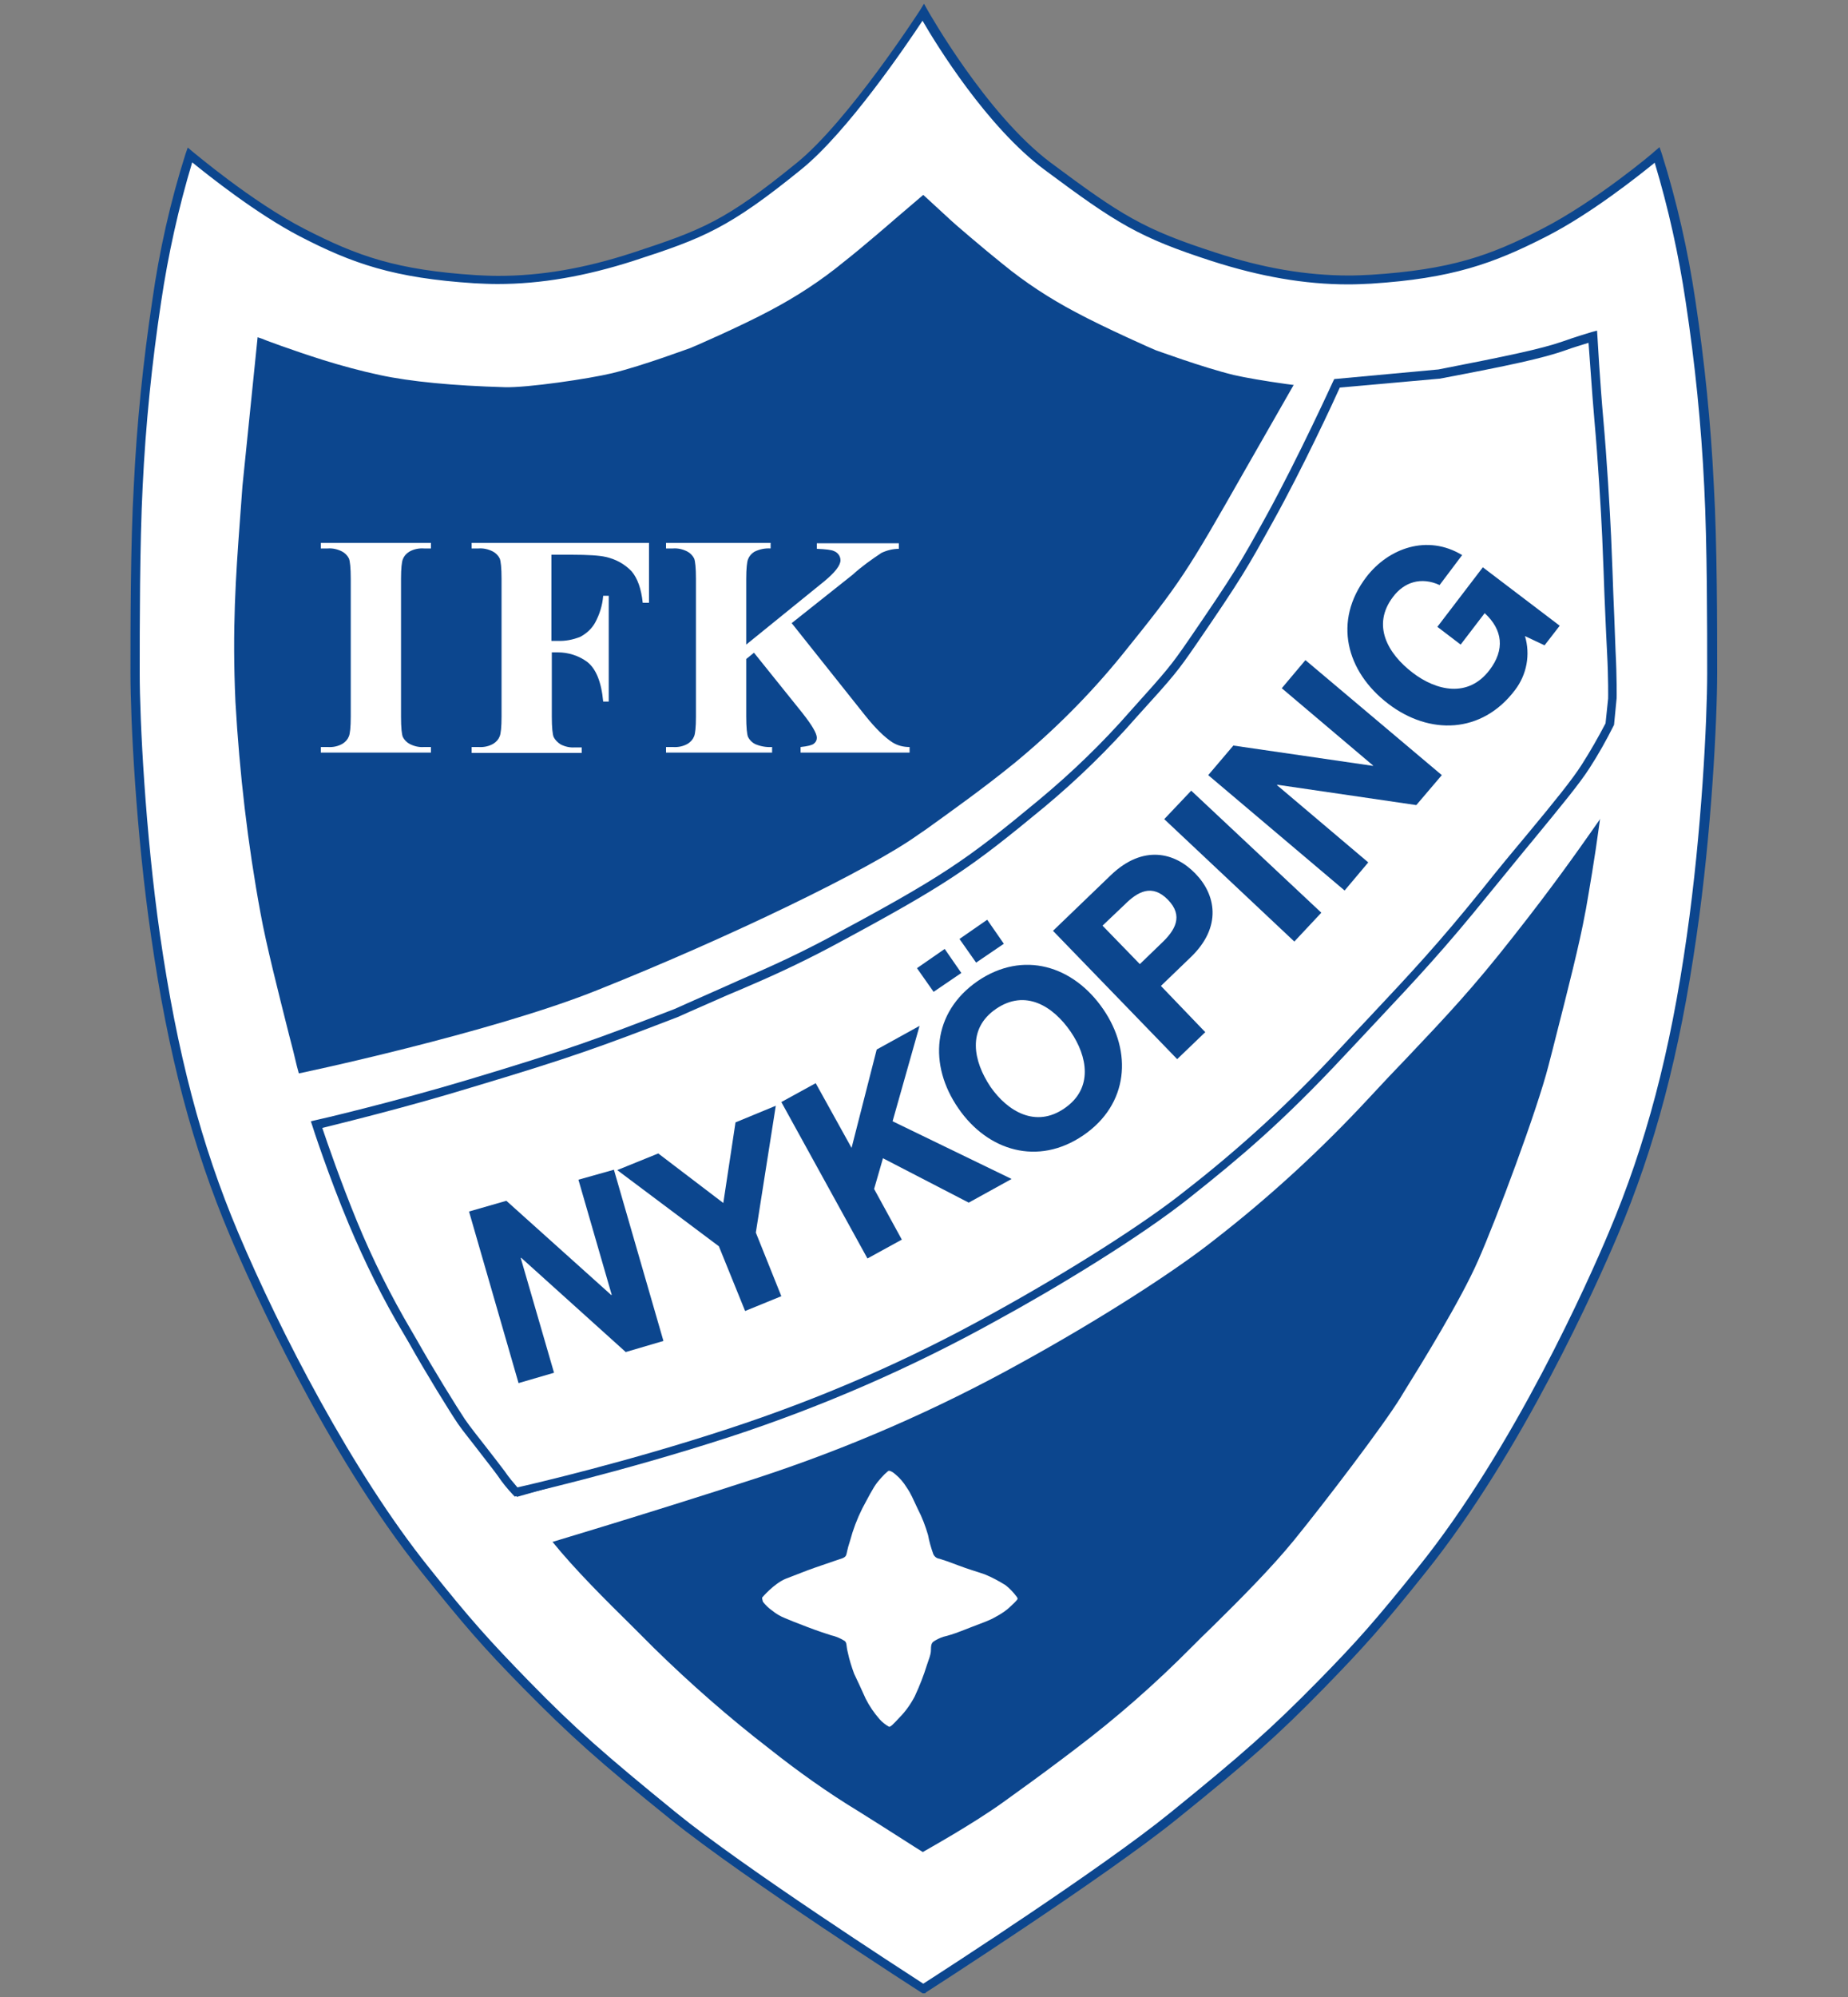 <?xml version="1.0" encoding="utf-8"?>
<!-- Generator: Adobe Illustrator 25.2.1, SVG Export Plug-In . SVG Version: 6.00 Build 0)  -->
<svg version="1.1" id="Layer_1" xmlns="http://www.w3.org/2000/svg" xmlns:xlink="http://www.w3.org/1999/xlink" x="0px" y="0px"
	 width="500px" height="540px" viewBox="0 0 500 540" style="enable-background:new 0 0 500 540;" xml:space="preserve">
<rect x="0" y="0" width="500" height="540" fill="#808080" stroke="none"/>
<style type="text/css">
	.st0{fill:#FFFFFF;}
	.st1{fill:#0C468E;}
</style>
<g>
	<path class="st0" d="M250,537.8c0,0-47.9-30.7-67.6-46.7c-19.9-16.1-27.7-23.1-40-35.6c-10.7-11-15.7-16.5-27.3-31
		c-21.3-26.5-40.7-64.6-51.8-90.9s-17.2-52.6-21.2-80.5s-5.6-58.6-5.6-71.1s0-35,0.8-50.6c0.8-16.7,2.5-33.4,5-50
		c1.9-13.4,4.9-26.7,9-39.6c0,0,15.8,13.5,30.5,21s25.6,11.2,46.8,12.6c12.8,0.8,26.8-0.9,42.6-6.1c19.3-6.2,25.7-8.9,45-24.5
		C230.7,33.4,250,3.4,250,3.4s15.7,28.2,33.6,41.6c19.8,14.8,25.6,18.2,45,24.5c15.8,5.1,29.8,6.9,42.6,6.1
		c21.2-1.4,32.2-5.1,46.8-12.6c14.7-7.6,30.5-21.1,30.5-21.1c4.1,12.9,7.1,26.2,9,39.6c2.5,16.6,4.2,33.3,5,50
		c0.9,15.5,0.9,38.1,0.9,50.6s-1.5,43.1-5.6,71.1c-4,28-10.2,54.3-21.3,80.6c-11.1,26.3-30.5,64.4-51.8,90.9
		c-11.6,14.5-16.5,20-27.3,31c-12.3,12.5-20.1,19.5-40,35.6C297.9,507.1,250,537.8,250,537.8L250,537.8z"/>
	<path class="st1" d="M250.3,539h-0.7l-0.3-0.2c-0.5-0.3-48.1-30.9-67.7-46.7s-27.4-22.8-40.1-35.7c-11-11.2-15.8-16.8-27.3-31.1
		c-26.2-32.6-46.4-78-52-91.2c-10.1-23.9-16.7-48.8-21.3-80.8c-4.1-28-5.6-58.6-5.6-71.3c0-12.2,0-35.1,0.9-50.6
		c0.8-16.8,2.5-33.5,5-50.1c1.9-13.5,4.9-26.8,9-39.7l0.6-1.7l1.3,1.1c0.2,0.1,15.9,13.5,30.3,20.9c14.4,7.4,24.9,11.1,46.4,12.5
		c2,0.1,4,0.2,6,0.2c11.5,0,23.3-2,36.2-6.2c18.9-6.2,25.2-8.6,44.5-24.3c14-11.3,33.2-41,33.4-41.3L250,1l1,1.8
		c0.2,0.3,15.8,28.1,33.3,41.2c19.2,14.3,25.1,18,44.6,24.3c12.8,4.2,24.6,6.2,36.1,6.2c2,0,4-0.1,6-0.2
		c21.5-1.4,32.1-5.1,46.4-12.5c14.4-7.4,30.2-20.7,30.3-20.9l1.3-1.1l0.6,1.7c4.1,13,7.1,26.3,9.1,39.7c2.5,16.6,4.2,33.3,5,50.1
		c0.9,15.6,0.9,38.4,0.9,50.6c0,12.6-1.5,43.2-5.6,71.3c-4.6,32-11.2,56.9-21.3,80.8c-5.6,13.2-25.8,58.6-52,91.2
		c-11.5,14.4-16.4,19.9-27.3,31.1c-12.6,12.9-20.5,19.9-40.1,35.7c-19.6,15.8-67.2,46.4-67.7,46.7L250.3,539z M52,43.9
		c-3.7,12.3-6.5,24.9-8.4,37.7c-2.5,16.5-4.2,33.2-5,49.9c-0.8,15.5-0.8,38.3-0.8,50.5c0,12.6,1.5,43,5.5,70.9
		c4.6,31.8,11.1,56.6,21.1,80.3c11.4,27,31,64.9,51.6,90.6c11.4,14.3,16.3,19.7,27.2,30.9c12.5,12.8,20.4,19.7,39.8,35.5
		c18.2,14.8,61.1,42.5,66.8,46.2c5.8-3.7,48.6-31.4,66.8-46.2c19.5-15.8,27.3-22.7,39.9-35.5c10.9-11.1,15.7-16.6,27.2-30.9
		c26-32.3,46.1-77.5,51.6-90.6c10-23.7,16.6-48.4,21.1-80.2c4-28,5.5-58.3,5.5-70.9c0-12.2,0-35-0.8-50.5c-0.8-16.7-2.5-33.4-5-49.9
		c-1.9-12.8-4.7-25.4-8.4-37.7c-4.2,3.4-17.2,13.8-29.4,20c-14.3,7.3-25.5,11.3-47.3,12.7c-2,0.1-4.1,0.2-6.2,0.2
		c-11.8,0-23.8-2.1-36.9-6.3c-19.8-6.4-25.8-10.2-45.3-24.7c-15.6-11.6-29.3-33.9-33-40.3c-4.3,6.5-20.3,30.1-32.8,40.2
		c-19.6,15.9-26.5,18.6-45.3,24.7c-13.1,4.2-25.1,6.3-36.9,6.3c-2.1,0-4.1-0.1-6.2-0.2c-21.8-1.4-33-5.3-47.3-12.7
		C69.2,57.7,56.2,47.3,52,43.9z"/>
	<path class="st1" d="M434.3,139.7c-0.2-2.7-0.4-5.4-0.6-8.3l-3.7-40l-1.2,0.5c-0.1,0-8.3,3.3-16.9,6c-4.8,1.5-10,2.9-15.1,4
		c-8.4,1.8-19.7,2.9-33.8,3.3h-0.6c-6.5,0-22.6-2.4-28.6-3.8c-8.6-2.1-21-6.7-21.1-6.7c-0.1,0-13.7-6-21.7-10.3
		c-7-3.7-13.6-8-19.7-13c-4.9-3.9-14-11.7-14-11.8l-7.5-6.9l-7.5,6.4c-0.1,0.1-9.1,7.9-14.1,11.8c-6.1,5-12.7,9.3-19.7,13
		c-8,4.3-21.6,10.2-21.7,10.2c-0.1,0-12.6,4.7-21.1,6.8c-6.2,1.5-23.1,4-29.2,3.8c-13.8-0.4-25.5-1.5-33.8-3.3
		c-5.1-1.1-10.3-2.5-15.1-4c-8.6-2.7-16.6-5.7-16.7-5.8l-1.2-0.4l-4.1,40.2c-0.2,3.2-0.5,6.4-0.7,9.5c-1.1,14.9-2.1,29-1.2,48.9
		c1.1,19.2,3.3,38.3,6.8,57.2c1.5,8.3,4.8,21.3,7.7,32.8c0.8,3,1.5,5.8,2.1,8.4c3.2,12.7,14.5,42.3,19.3,52.9
		c5,11.3,16,29.6,20.6,36.9c5,8.2,21.4,29.2,29.1,38.7c6.3,7.8,14.6,16,21.9,23.2c2,2,3.9,3.9,5.7,5.7c9.9,9.7,20.4,18.9,31.3,27.3
		c7.7,6.1,15.7,11.8,24.1,16.9c8.8,5.5,16.8,10.7,16.9,10.7l0.5,0.3l0.5-0.3c0.1-0.1,12.8-7.1,21.4-13.3c7.6-5.5,8.1-5.8,16.1-11.8
		l3.3-2.5c11.1-8.4,21.6-17.6,31.4-27.5c1.8-1.8,3.8-3.8,5.8-5.7c7.3-7.2,15.6-15.5,21.9-23.2c8.3-10.2,24.1-30.9,28.9-38.7l0.6-1
		c5.1-8.2,15.6-25.2,20.3-35.9c5-11.3,16-40.7,19.1-52.9c0.7-2.6,1.4-5.5,2.2-8.6c2.9-11.4,6.2-24.3,7.7-32.6l0.2-1
		c1.8-10.5,5.7-32.3,6.6-56.2C436.4,168.3,435.4,154.4,434.3,139.7z"/>
	<path class="st0" d="M445,202.2l-2.6-6.7c0.2-0.6,0.3-1.1,0.4-1.7l-1.1-0.1l-2-5.2c-0.3,2.8-1.4,5.4-3.1,7.6
		c-4.6,6.3-15.4,21.1-25.4,34c-3.2,3.4-6.2,6.9-9,10.3c-11.8,14.6-19,22.3-31,35.1c-2.4,2.6-5,5.3-7.9,8.5
		c-12.7,13.8-26.5,26.4-41.3,37.9c-11.1,8.9-31.7,22-52.3,33.4c-22.8,12.7-46.8,23.1-71.6,31.2c-7.3,2.4-14.6,5-21.4,7.5
		c-21.1,6.4-37.7,11-37.7,11l-3.3,1.9c0.8,0.9,1.6,1.7,2.5,2.5l-0.4,0.1l0.9,1.1c0.2,0.3,0.4,0.6,0.7,0.8l0.8,0.9
		c3.1,3.4,3.2,5.5,3.2,5.5v1l0.9-0.3c0.3-0.1,30.3-9,60.1-18.7c24.9-8.1,49-18.6,71.9-31.3c20.7-11.4,41.3-24.5,52.6-33.5
		c14.8-11.5,28.7-24.3,41.5-38.1c3.8-4.1,7.1-7.6,10.2-10.8c10.8-11.4,17.9-18.9,28.8-32.8c10.9-13.8,17.6-23.4,21.2-28.5
		c0.9-1.3,1.6-2.3,2.1-3c0.1-0.1,9.4-13.6,13.2-19.2L445,202.2z"/>
	<path class="st0" d="M364,100.6h-0.2c-0.8,0-1.7,0-2.5-0.1c-1.5-0.2-2.2-0.2-2.8-0.2c-0.6,0-1.1-0.1-2.6-0.3
		c-1.1-0.2-2.2-0.3-3.4-0.3h-0.4l-1.8,3.9c0,0-0.4,0.7-13.5,23.6c-15.7,27.6-17.3,30.2-33.3,50c-8.7,10.7-18.4,20.4-29.1,29.2
		c-8.5,6.9-17.1,13-23.9,17.9l-2.2,1.5c-13,9.3-51,27.7-86.6,41.9c-28.8,11.6-81.6,22.8-82.1,22.8l-0.9,0.2l0.2,0.7
		c0,0,0.1,0.3,0.5,1.7c0.1,0.5,0.3,1.2,0.4,2c0.2,1.2,0.4,2.4,0.8,3.5c0.4,1.2,0.6,2.1,0.8,2.8c0.1,0.4,0.2,0.7,0.3,0.9
		c0.3,0.9,0.4,1.4,0.4,1.4l0.2,0.7l0.7-0.2c0.5-0.1,55.4-13.5,84-24.1c29.4-10.9,65.2-28.2,80.2-37.5c31.2-19.3,45.3-33.3,61.8-51
		c17.5-18.8,23.5-29,38.4-55.6c15.5-27.7,17.4-34.1,17.4-34.4l0.3-0.9L364,100.6z"/>
	<path id="_Path_" class="st0" d="M139.7,403.4c0,0,27.6-6.1,57.7-15.9c24.9-8.1,48.9-18.6,71.8-31.3c18.4-10.1,40.2-23.6,52.4-33.4
		s23.9-19.3,41.4-38c17.5-18.7,24.8-26.1,39-43.5c14.1-17.5,23.1-27.7,27.1-33.9c2.4-3.7,4.6-7.5,6.5-11.5l0.7-6.9
		c0,0,0.1-5.3-0.3-12.9c-0.7-14.5-0.6-14.7-1.3-30.9c-0.3-6.8-1.2-21.5-2.1-31.6c-0.9-10.1-1.6-22.6-1.6-22.6s-4.7,1.4-7.7,2.5
		c-6.1,2.1-15.2,4.1-33.9,7.7l-27.6,2.5c0,0-9.3,20.5-18.2,36.7c-7,12.6-8.4,15.3-21,33.6c-4.7,6.8-5.6,7.9-15.7,19.1
		c-7.7,8.7-16,16.8-24.9,24.2c-20.3,16.7-26.4,21-57.5,37.6c-12.1,6.5-21.2,10.1-27.8,13c-9.4,4.1-13.6,6-13.6,6
		c-21,8.1-28.9,11-55.5,19c-20.9,6.3-41.9,11.1-41.9,11.1s4.4,13.4,9.9,26.6c4.6,11,10,21.7,16.2,32c4.5,8,10.8,18.3,13.2,21.7
		c2.5,3.6,8.7,11.1,10.8,14.1C136.8,400.2,138.2,401.9,139.7,403.4"/>
	<path id="_Path_2" class="st1" d="M139.3,404.7l-0.5-0.5c-1.5-1.6-2.9-3.3-4.1-5.1c-1-1.4-2.9-3.8-4.9-6.4
		c-2.2-2.9-4.6-5.8-5.9-7.7c-2.3-3.4-8.6-13.6-13.2-21.8l-1.4-2.4c-5.7-9.5-10.6-19.5-14.9-29.7c-5.5-13.1-9.9-26.6-9.9-26.7
		l-0.4-1.2l1.3-0.3c0.2,0,21.2-4.9,41.8-11.1c26.3-7.9,34.2-10.8,55.4-19c0,0,4.2-1.9,13.5-6l3.8-1.7c6.2-2.7,14.1-6.1,23.9-11.3
		c31.3-16.8,37.4-21,57.3-37.5c8.9-7.4,17.2-15.4,24.8-24.1c10-11.1,10.9-12.2,15.6-19c12.6-18.4,14.1-21,21-33.5
		c8.8-16,18.1-36.4,18.2-36.6l0.3-0.6l28.2-2.6c18.4-3.6,27.7-5.5,33.7-7.6c3-1.1,7.7-2.5,7.7-2.5l1.5-0.4l0.1,1.5
		c0,0.1,0.7,12.5,1.6,22.5c0.9,10,1.8,24.8,2.1,31.6c0.3,7.7,0.5,11.8,0.6,15.5c0.2,4.1,0.3,7.8,0.6,15.3c0.4,7.6,0.3,12.9,0.3,13
		l-0.7,7.2l-0.1,0.2c-2,4-4.2,7.9-6.6,11.6c-2.7,4.2-7.6,10.1-14.9,19c-3.6,4.3-7.6,9.3-12.3,15c-11.9,14.7-18.8,22.1-31.4,35.5
		c-2.3,2.5-4.9,5.2-7.7,8.2c-16.9,18.1-28.3,27.6-41.5,38.1c-13.6,10.9-36.8,24.9-52.6,33.5c-22.9,12.7-47,23.2-72,31.4
		c-29.8,9.7-57.5,15.9-57.8,16L139.3,404.7z M87.2,305c1.2,3.6,5,14.6,9.4,25.3c4.2,10.2,9.1,20,14.7,29.5l1.4,2.4
		c4.5,8,10.9,18.3,13.1,21.6c1.3,1.9,3.6,4.8,5.8,7.6c2,2.6,3.9,5,5,6.5c1,1.5,2.2,2.9,3.4,4.3c4.4-1,29.8-6.9,56.9-15.8
		c24.8-8.1,48.8-18.5,71.6-31.2c20.7-11.4,41.2-24.4,52.3-33.3c14.8-11.5,28.6-24.2,41.3-37.9c2.8-3,5.3-5.7,7.7-8.2
		c12.5-13.3,19.4-20.7,31.2-35.3c4.6-5.8,8.7-10.7,12.3-15c7.3-8.8,12.1-14.7,14.7-18.8c2.3-3.6,4.4-7.3,6.4-11.1l0.7-6.7l0,0
		c0,0,0.1-5.3-0.3-12.7c-0.4-7.6-0.5-11.3-0.7-15.4c-0.1-3.7-0.3-7.8-0.6-15.5c-0.3-6.8-1.2-21.6-2.1-31.5c-0.7-8-1.3-17.5-1.6-21.1
		c-1.6,0.5-4.3,1.3-6.2,2c-6.2,2.2-15.1,4.1-34.1,7.7h-0.1l-26.9,2.4c-1.6,3.6-10,21.7-18,36.1c-7,12.6-8.4,15.2-21.1,33.7
		c-4.7,6.8-5.7,8.1-15.8,19.2c-7.7,8.8-16,16.9-25,24.4c-20.1,16.6-26.2,20.9-57.7,37.8c-10,5.3-17.8,8.7-24.1,11.4
		c-1.4,0.6-2.6,1.1-3.8,1.6c-9.4,4.1-13.6,6-13.6,6c-21.3,8.2-29.3,11.1-55.7,19C110.1,299.4,92,303.8,87.2,305z"/>
	<path id="Star" class="st0" d="M206.2,432c0,0,3.2-3.8,6.4-5.1c3.2-1.2,5.3-2.1,7.9-3c2.6-0.9,6.7-2.3,6.7-2.3s1.4-0.3,1.7-1
		c0.3-0.7,0.2-1.3,1.1-4c0.8-3,1.9-5.9,3.3-8.7c1.4-2.6,2.9-5.6,4.1-7.1c1.2-1.5,2.8-3.1,3.1-3.1s0.9,0.2,1.8,1c1.2,1,2.2,2.2,3,3.5
		c1.3,1.9,1.6,2.9,3,5.8c1.2,2.3,2.1,4.7,2.8,7.1c0.3,1.7,0.8,3.4,1.4,5.1c0.3,0.7,0.9,1.2,1.7,1.3c1.3,0.4,2.5,0.8,5.1,1.8
		s5.1,1.7,7.1,2.4c2,0.8,3.8,1.8,5.6,2.9c1.2,0.9,2.2,2,3.1,3.2c0,0,0.3,0.4,0.2,0.6c-0.1,0.2-0.5,0.7-1.8,1.9
		c-1.2,1.2-2.6,2.1-4.1,2.9c-1.9,1.1-3.1,1.4-6.9,2.9c-3.8,1.5-4.7,1.8-6.5,2.3c-1,0.2-1.9,0.6-2.8,1.1c-0.6,0.4-1.2,0.5-1.3,1.9
		s0.2,1.2-1.1,4.8c-0.9,2.9-2,5.7-3.3,8.5c-1.1,2.1-2.5,4.1-4.2,5.8c-1.5,1.6-2.4,2.6-2.8,2.4c-0.9-0.5-1.8-1.2-2.5-2
		c-1.5-1.7-2.8-3.6-3.8-5.6c-0.9-2-2.4-5.3-3.1-6.7c-0.7-1.9-1.3-3.8-1.7-5.7c-0.5-1.9-0.2-2.7-0.9-3.2c-1.1-0.7-2.3-1.2-3.6-1.5
		c-2.1-0.7-2.9-0.9-6.6-2.3c-3.7-1.4-4.1-1.6-5.8-2.3c-1.3-0.5-2.5-1.2-3.6-2.1c-1-0.7-1.8-1.5-2.5-2.4
		C206.4,432.9,206.2,432.5,206.2,432"/>
	<g id="IFK">
		<path class="st0" d="M116.6,202v1.5H86.8V202h1.9c1.4,0.1,2.8-0.2,4-0.9c0.8-0.5,1.4-1.2,1.7-2c0.3-0.7,0.5-2.5,0.5-5.3v-37.3
			c0-2.9-0.2-4.8-0.5-5.5c-0.4-0.8-1.1-1.5-1.9-1.9c-1.2-0.6-2.5-0.9-3.8-0.8h-1.9v-1.5h29.8v1.5h-1.9c-1.4-0.1-2.8,0.2-4,0.9
			c-0.8,0.5-1.4,1.2-1.7,2c-0.3,0.7-0.5,2.5-0.5,5.3v37.3c0,3,0.2,4.8,0.5,5.5c0.4,0.8,1.1,1.5,1.9,1.9c1.2,0.6,2.5,0.9,3.8,0.8
			L116.6,202z"/>
		<path class="st0" d="M149.2,150v23.3h1.6c2.1,0.1,4.2-0.3,6.2-1.1c1.7-0.9,3.1-2.2,4-3.8c1.2-2.2,2-4.7,2.2-7.3h1.5v28.6h-1.5
			c-0.5-5.4-2-8.9-4.3-10.7c-2.3-1.7-5.1-2.6-8-2.6h-1.6v17.4c0,2.9,0.2,4.8,0.5,5.5c0.4,0.8,1.1,1.5,1.9,2c1.2,0.6,2.5,0.9,3.8,0.8
			h1.9v1.5h-29.8V202h1.9c1.4,0.1,2.8-0.2,4-0.9c0.8-0.5,1.4-1.2,1.7-2c0.3-0.7,0.5-2.5,0.5-5.3v-37.3c0-2.9-0.2-4.8-0.5-5.5
			c-0.4-0.8-1.1-1.5-1.9-1.9c-1.2-0.6-2.5-0.9-3.8-0.8h-1.9v-1.5h48V163h-1.7c-0.4-3.8-1.4-6.6-3-8.5c-1.9-2-4.3-3.3-7-3.9
			c-1.7-0.4-4.8-0.6-9.3-0.6L149.2,150z"/>
		<path class="st0" d="M214.2,168.5l19.9,25c2.8,3.5,5.3,5.9,7.3,7.2c1.4,0.9,3,1.3,4.7,1.3v1.5h-29.5V202c1.9-0.2,3.1-0.5,3.6-0.9
			c0.5-0.4,0.8-0.9,0.8-1.6c0-1.2-1.3-3.4-3.9-6.7l-13.1-16.3l-2.1,1.7v15.5c0,3,0.2,4.9,0.5,5.6c0.4,0.8,1.1,1.5,1.9,1.9
			c1.4,0.6,3,0.9,4.6,0.8v1.5h-28.7V202h1.9c1.4,0.1,2.8-0.2,4-0.9c0.8-0.5,1.4-1.2,1.7-2c0.3-0.7,0.5-2.5,0.5-5.3v-37.3
			c0-2.9-0.2-4.8-0.5-5.5c-0.4-0.8-1.1-1.5-1.9-1.9c-1.2-0.6-2.5-0.9-3.8-0.8h-1.9v-1.5h28.3v1.5c-1.5-0.1-3,0.2-4.4,0.9
			c-0.8,0.5-1.4,1.2-1.7,2c-0.3,0.7-0.5,2.5-0.5,5.4v17.7l21.1-17.1c2.9-2.4,4.4-4.3,4.4-5.7c0-1.1-0.7-2.1-1.8-2.5
			c-0.6-0.3-2.1-0.5-4.6-0.6v-1.5h22.2v1.5c-1.6,0-3.2,0.4-4.7,1.1c-2.7,1.8-5.4,3.7-7.8,5.9L214.2,168.5z"/>
	</g>
	<g id="KÖPING">
		<polygon class="st1" points="126.9,327.6 137,324.7 165.4,350.2 165.5,350.1 156.5,319 166.1,316.3 179.5,362.6 169.3,365.6 
			141,340.1 140.9,340.2 149.9,371.2 140.3,374 		"/>
		<polygon class="st1" points="194.5,337 167,316.4 178.1,311.9 195.7,325.3 199,303.5 209.9,299 204.5,333.3 211.4,350.5 
			201.6,354.5 		"/>
		<polygon class="st1" points="211.4,298 220.7,292.9 230.4,310.4 237.2,283.8 248.8,277.4 241.5,303.2 273.7,318.8 262.1,325.2 
			238.9,313.2 236.5,321.5 244,335.2 234.7,340.3 		"/>
		<path class="st1" d="M248.1,261.8l7.5-5.2l4.5,6.5l-7.5,5.1L248.1,261.8z M264.5,265.3c12.3-8.4,25.9-4.2,34,7.6
			c7.9,11.5,6.9,25.7-5.4,34.1c-12.3,8.4-25.9,4.2-33.8-7.3C251.2,288,252.2,273.8,264.5,265.3 M259.6,253.9l7.5-5.2l4.5,6.5
			l-7.5,5.1L259.6,253.9z M288,299.7c7.9-5.4,6.2-14.1,1.7-20.7c-4.8-7-12.3-11.6-20.2-6.2c-7.9,5.4-6.2,14.1-1.5,21.1
			C272.6,300.5,280.2,305.1,288,299.7"/>
		<path class="st1" d="M284.9,251.7l15.7-15.1c8.7-8.3,17.3-6.1,22.8-0.4c5.5,5.6,7.4,14.4-1.3,22.7l-8,7.7l12,12.5l-7.6,7.3
			L284.9,251.7z M308.4,260.7l5.9-5.7c3.6-3.4,6-7.3,1.7-11.7c-4.3-4.4-8.2-2.2-11.7,1.3l-6,5.7L308.4,260.7z"/>
		<polygon class="st1" points="315,221.5 322.3,213.8 357.5,246.8 350.2,254.6 		"/>
		<polygon class="st1" points="326.9,209.6 333.7,201.6 371.5,207.1 371.5,207 346.8,186.1 353.2,178.5 390.1,209.6 383.2,217.7 
			345.6,212.2 345.5,212.3 370.2,233.2 363.8,240.8 		"/>
		<path class="st1" d="M412.6,172c1.5,5,0.5,10.4-2.7,14.6c-9,11.9-23.2,12.2-34.3,3.7c-11.4-8.7-15-22.4-5.9-34.3
			c6-7.8,16.5-11.6,25.9-5.9l-6.1,8.1c-5-2.3-9.6-0.8-12.6,3.2c-5.8,7.6-1.5,15.3,5.3,20.5c6.4,4.9,15,6.9,20.8-0.7
			c4.2-5.5,3.6-10.9-1.3-15.4l-6.5,8.5l-6.3-4.8l12.3-16.1l20.8,15.8l-4.1,5.3L412.6,172z"/>
	</g>
</g>
</svg>
